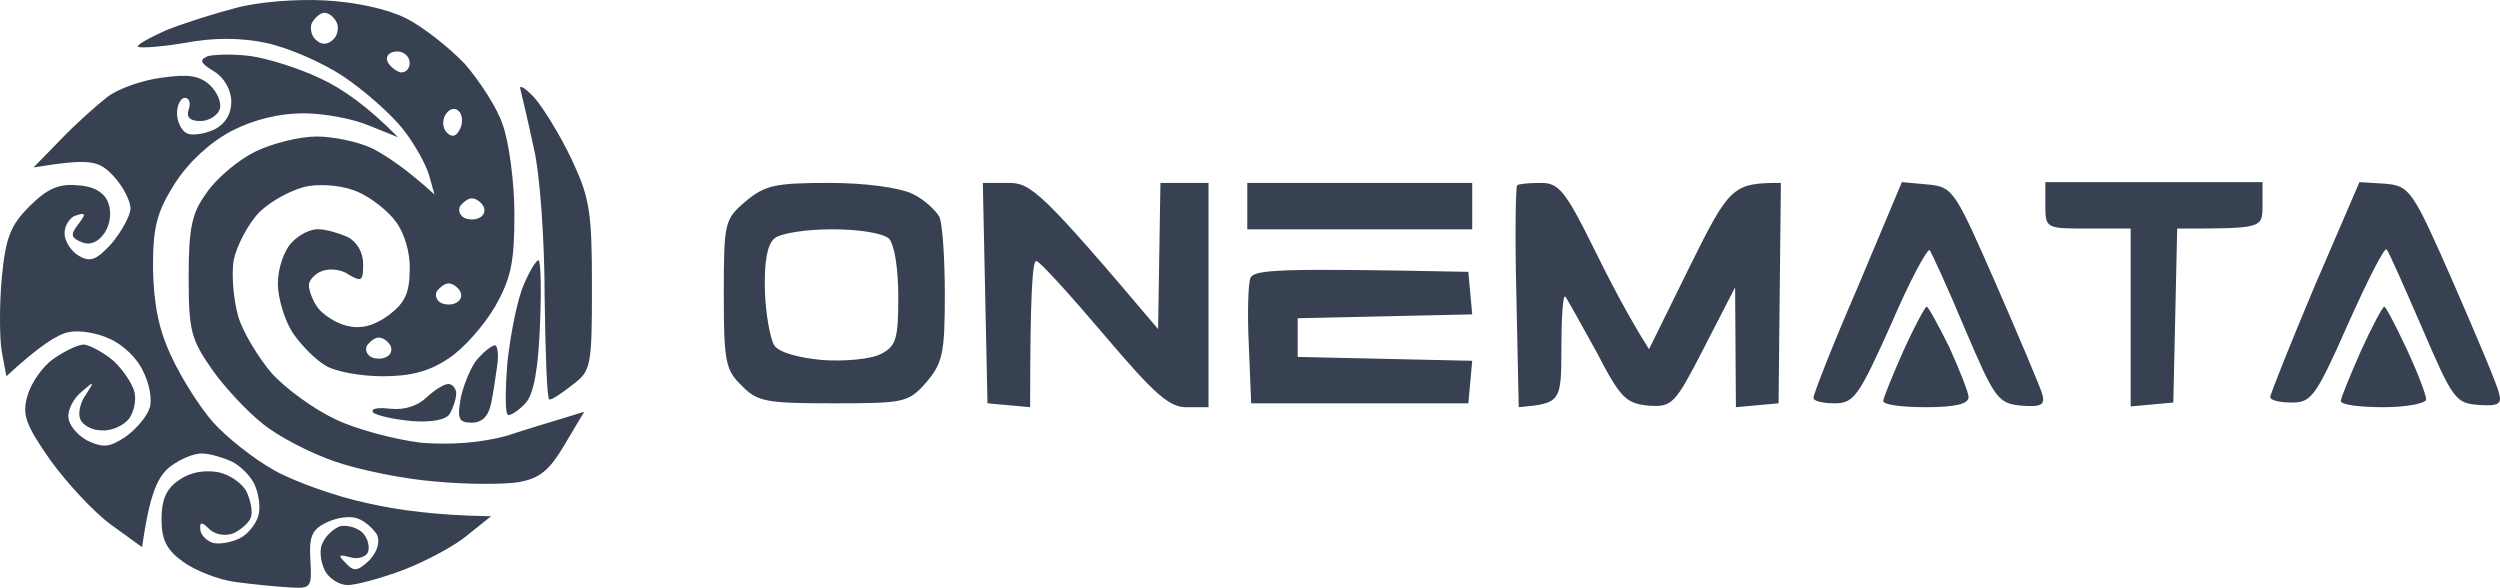 <svg width="170" height="40" viewBox="0 0 170 40" fill="none" xmlns="http://www.w3.org/2000/svg">
<path fill-rule="evenodd" clip-rule="evenodd" d="M22.058 0.027C24.167 0.132 26.329 0.605 27.595 1.236C28.756 1.815 30.549 3.235 31.603 4.339C32.605 5.496 33.818 7.337 34.188 8.494C34.609 9.651 34.979 12.385 34.979 14.541C34.979 17.802 34.768 18.906 33.66 20.852C32.922 22.114 31.498 23.745 30.496 24.376C29.177 25.27 27.912 25.585 26.013 25.585C24.536 25.585 22.849 25.27 22.216 24.902C21.53 24.534 20.528 23.534 19.948 22.693C19.368 21.851 18.893 20.274 18.893 19.274C18.893 18.275 19.315 17.013 19.843 16.487C20.317 15.961 21.161 15.541 21.689 15.593C22.163 15.593 23.06 15.856 23.64 16.119C24.273 16.435 24.695 17.171 24.695 17.96C24.695 19.117 24.589 19.169 23.745 18.696C23.271 18.328 22.427 18.223 21.899 18.433C21.425 18.591 21.003 19.064 21.003 19.38C21.003 19.748 21.267 20.484 21.636 20.957C22.005 21.431 22.901 22.009 23.64 22.167C24.536 22.377 25.433 22.167 26.435 21.431C27.543 20.589 27.859 19.906 27.859 18.328C27.912 17.224 27.49 15.804 26.91 15.067C26.382 14.331 25.222 13.437 24.378 13.069C23.482 12.648 22.058 12.491 21.003 12.648C20.001 12.806 18.524 13.595 17.68 14.384C16.889 15.172 16.098 16.698 15.887 17.697C15.729 18.696 15.887 20.431 16.204 21.536C16.52 22.588 17.575 24.323 18.471 25.375C19.421 26.427 21.372 27.847 22.849 28.53C24.273 29.214 26.91 29.898 28.65 30.108C30.707 30.266 32.711 30.108 34.451 29.635C35.875 29.161 37.668 28.635 39.725 28.004L38.407 30.213C37.352 32.001 36.719 32.527 35.242 32.79C34.24 32.948 31.656 32.948 29.547 32.737C27.49 32.58 24.378 31.949 22.743 31.37C21.056 30.792 18.841 29.635 17.839 28.793C16.837 28.004 15.255 26.322 14.411 25.112C12.987 23.061 12.829 22.483 12.829 18.854C12.829 15.488 13.04 14.489 14.041 13.122C14.674 12.175 16.151 10.913 17.311 10.334C18.471 9.756 20.37 9.283 21.53 9.283C22.691 9.283 24.431 9.651 25.38 10.124C26.277 10.597 27.648 11.491 29.547 13.227L29.177 11.912C28.966 11.176 28.175 9.756 27.384 8.757C26.593 7.757 24.747 6.127 23.323 5.181C21.899 4.234 19.579 3.235 18.102 2.919C16.362 2.551 14.463 2.551 12.565 2.919C10.983 3.182 9.559 3.287 9.401 3.182C9.242 3.077 10.086 2.604 11.246 2.078C12.407 1.604 14.569 0.921 15.993 0.553C17.47 0.132 20.159 -0.078 22.058 0.027V0.027ZM21.478 2.709C21.864 3.059 22.251 3.059 22.638 2.709C22.954 2.446 23.06 1.867 22.901 1.552C22.743 1.184 22.374 0.868 22.058 0.868C21.794 0.868 21.425 1.184 21.214 1.552C21.056 1.867 21.161 2.446 21.478 2.709ZM27.226 4.918C27.543 4.97 27.859 4.707 27.859 4.287C27.859 3.866 27.49 3.498 27.015 3.498C26.541 3.498 26.224 3.761 26.329 4.129C26.435 4.444 26.857 4.812 27.226 4.918V4.918ZM17.048 3.813C18.208 3.971 20.37 4.655 21.794 5.338C23.271 6.022 25.011 7.232 27.068 9.335L25.116 8.546C24.009 8.073 22.005 7.705 20.634 7.705C18.999 7.705 17.259 8.126 15.729 8.914C14.252 9.703 12.829 11.018 11.879 12.491C10.666 14.436 10.403 15.383 10.403 18.223C10.455 20.694 10.772 22.377 11.668 24.27C12.354 25.743 13.62 27.741 14.516 28.741C15.413 29.74 17.259 31.212 18.683 32.001C20.106 32.79 22.954 33.789 24.958 34.21C27.015 34.683 29.705 35.051 33.396 35.104L31.814 36.366C30.971 37.102 28.966 38.154 27.49 38.733C25.96 39.311 24.22 39.784 23.64 39.784C23.06 39.784 22.321 39.311 22.058 38.733C21.794 38.154 21.689 37.313 21.952 36.892C22.163 36.419 22.691 35.945 23.113 35.788C23.534 35.682 24.22 35.84 24.642 36.208C25.011 36.576 25.169 37.208 25.011 37.576C24.853 37.891 24.273 38.049 23.798 37.891C23.007 37.681 22.954 37.733 23.534 38.312C24.062 38.89 24.326 38.838 25.116 38.102C25.644 37.523 25.855 36.892 25.644 36.366C25.38 35.945 24.8 35.419 24.326 35.262C23.798 35.051 22.849 35.209 22.216 35.525C21.214 35.998 21.003 36.471 21.108 38.102C21.214 39.942 21.161 40.047 19.684 39.942C18.788 39.89 17.153 39.732 15.993 39.574C14.833 39.416 13.251 38.785 12.459 38.207C11.352 37.418 10.983 36.734 10.983 35.314C10.983 34 11.299 33.211 12.196 32.632C12.934 32.106 13.883 31.949 14.833 32.106C15.624 32.264 16.52 32.895 16.784 33.474C17.048 34.052 17.206 34.841 17.048 35.209C16.942 35.525 16.415 35.998 15.887 36.261C15.307 36.471 14.674 36.366 14.252 35.998C13.725 35.472 13.567 35.472 13.62 35.998C13.62 36.313 13.989 36.734 14.411 36.892C14.833 37.05 15.676 36.892 16.256 36.629C16.837 36.366 17.417 35.63 17.575 35.051C17.733 34.473 17.575 33.526 17.311 32.948C17.048 32.369 16.309 31.633 15.729 31.37C15.149 31.107 14.252 30.844 13.778 30.844C13.251 30.792 12.248 31.212 11.563 31.738C10.772 32.369 10.192 33.421 9.664 37.208L7.555 35.682C6.394 34.841 4.549 32.843 3.441 31.317C1.754 28.898 1.49 28.215 1.859 26.953C2.07 26.111 2.861 24.954 3.599 24.428C4.338 23.902 5.287 23.429 5.709 23.429C6.131 23.482 7.027 23.955 7.713 24.534C8.346 25.112 8.979 26.059 9.137 26.637C9.295 27.215 9.084 28.057 8.768 28.478C8.399 28.951 7.555 29.319 6.922 29.267C6.236 29.267 5.603 28.898 5.445 28.478C5.287 28.057 5.498 27.268 5.867 26.795C6.447 25.901 6.394 25.901 5.551 26.637C5.023 27.058 4.601 27.847 4.654 28.372C4.654 28.846 5.234 29.582 5.92 29.95C7.027 30.476 7.449 30.424 8.557 29.687C9.295 29.161 10.033 28.267 10.192 27.689C10.35 27.11 10.139 26.006 9.717 25.217C9.348 24.376 8.346 23.429 7.502 23.061C6.658 22.64 5.392 22.43 4.654 22.588C3.916 22.745 2.703 23.482 0.435 25.585L0.119 23.902C-0.04 22.956 -0.04 20.694 0.119 18.906C0.382 16.172 0.699 15.33 2.017 14.016C3.23 12.806 4.021 12.491 5.234 12.596C6.342 12.648 7.08 13.069 7.344 13.753C7.607 14.384 7.502 15.225 7.133 15.804C6.711 16.435 6.184 16.698 5.603 16.487C4.812 16.172 4.76 15.961 5.34 15.225C5.867 14.541 5.814 14.436 5.182 14.647C4.76 14.752 4.39 15.33 4.39 15.856C4.39 16.382 4.812 17.066 5.34 17.381C6.131 17.855 6.553 17.697 7.607 16.54C8.293 15.698 8.873 14.647 8.873 14.173C8.873 13.648 8.346 12.648 7.713 11.965C6.711 10.913 6.184 10.755 2.281 11.386L4.127 9.493C5.129 8.441 6.553 7.179 7.291 6.6C8.029 6.022 9.717 5.444 10.983 5.286C12.776 5.023 13.567 5.128 14.305 5.812C14.78 6.285 15.096 7.021 14.938 7.442C14.78 7.863 14.2 8.231 13.62 8.231C12.916 8.231 12.653 7.968 12.829 7.442C12.987 7.021 12.881 6.653 12.565 6.653C12.301 6.653 12.037 7.126 12.037 7.705C12.037 8.283 12.354 8.914 12.723 9.072C13.04 9.23 13.883 9.125 14.569 8.809C15.307 8.441 15.729 7.757 15.729 6.916C15.729 6.127 15.255 5.286 14.569 4.865C13.62 4.287 13.514 4.076 14.147 3.813C14.569 3.708 15.887 3.655 17.048 3.813V3.813ZM31.551 14.804C31.867 14.962 32.342 14.962 32.605 14.804C32.922 14.647 33.027 14.331 32.869 14.016C32.711 13.753 32.394 13.49 32.078 13.49C31.814 13.49 31.498 13.753 31.287 14.016C31.129 14.331 31.287 14.647 31.551 14.804ZM29.968 20.589C30.285 20.747 30.759 20.747 31.023 20.589C31.34 20.431 31.445 20.116 31.287 19.8C31.129 19.538 30.812 19.274 30.496 19.274C30.232 19.274 29.916 19.538 29.705 19.8C29.547 20.116 29.705 20.431 29.968 20.589ZM25.222 24.27C25.538 24.428 26.013 24.428 26.277 24.27C26.593 24.113 26.699 23.797 26.541 23.482C26.382 23.219 26.066 22.956 25.749 22.956C25.486 22.956 25.169 23.219 24.958 23.482C24.8 23.797 24.958 24.113 25.222 24.27ZM30.39 9.02C30.742 9.37 31.041 9.283 31.287 8.757C31.498 8.336 31.445 7.757 31.181 7.547C30.918 7.284 30.549 7.389 30.285 7.81C30.074 8.178 30.074 8.704 30.39 9.02ZM36.35 6.653C36.983 7.389 38.143 9.283 38.881 10.86C40.094 13.437 40.252 14.384 40.252 19.432C40.252 24.902 40.2 25.217 38.934 26.164C38.196 26.742 37.51 27.215 37.352 27.163C37.194 27.163 37.088 24.008 37.035 20.169C37.035 16.382 36.719 11.807 36.297 10.071C35.928 8.336 35.506 6.548 35.401 6.127C35.242 5.706 35.664 5.917 36.35 6.653V6.653ZM56.39 12.438C58.816 12.438 61.137 12.753 62.033 13.174C62.824 13.542 63.615 14.278 63.879 14.752C64.09 15.225 64.248 17.592 64.248 20.063C64.248 24.06 64.09 24.691 62.983 26.006C61.77 27.373 61.506 27.426 56.654 27.426C52.118 27.426 51.486 27.321 50.431 26.216C49.323 25.165 49.218 24.534 49.218 20.011C49.218 15.12 49.271 14.91 50.694 13.7C52.013 12.596 52.699 12.438 56.39 12.438V12.438ZM52.013 19.8C52.066 21.378 52.382 23.061 52.646 23.482C52.962 23.955 54.228 24.323 55.916 24.481C57.445 24.586 59.238 24.428 59.924 24.06C60.926 23.534 61.084 23.061 61.084 20.221C61.084 18.223 60.82 16.645 60.451 16.224C60.029 15.856 58.447 15.593 56.601 15.593C54.808 15.593 53.068 15.856 52.646 16.224C52.171 16.645 51.96 17.802 52.013 19.8ZM66.832 12.438H68.573C70.102 12.438 70.788 12.964 78.751 22.377L78.909 12.438H82.179V27.689H80.755C79.542 27.741 78.54 26.847 75.059 22.745C72.739 20.011 70.682 17.749 70.471 17.749C70.208 17.697 70.049 19.958 70.049 27.689L67.149 27.426L66.832 12.438ZM84.816 12.438H100.11V15.593H84.816V12.438ZM104.804 12.438C105.964 12.438 106.439 12.964 108.285 16.698C109.445 19.064 110.763 21.588 112.134 23.745L114.93 18.065C117.619 12.648 117.83 12.438 121.1 12.438L120.942 27.426L118.041 27.689L117.988 19.538L115.879 23.639C113.875 27.531 113.717 27.689 112.082 27.584C110.552 27.426 110.183 27.058 108.548 23.902C107.493 22.009 106.544 20.274 106.439 20.169C106.281 20.011 106.175 21.588 106.175 23.639C106.175 27.373 106.122 27.426 103.274 27.689L103.116 20.221C103.011 16.119 103.063 12.648 103.169 12.596C103.327 12.491 104.066 12.438 104.804 12.438V12.438ZM129.327 12.385L131.067 12.543C132.808 12.701 132.913 12.911 135.708 19.274C137.291 22.903 138.714 26.269 138.873 26.795C139.084 27.531 138.82 27.689 137.449 27.584C135.867 27.426 135.656 27.163 133.599 22.325C132.439 19.538 131.331 17.171 131.226 17.013C131.067 16.855 129.854 19.117 128.589 22.062C126.374 27.005 126.057 27.426 124.739 27.426C123.948 27.426 123.315 27.268 123.315 27.058C123.315 26.795 124.633 23.429 126.321 19.538L129.327 12.385ZM139.084 12.385H153.85V13.963C153.85 15.541 153.85 15.541 148.049 15.541L147.785 27.373L144.885 27.636V15.541H141.984C139.136 15.541 139.084 15.541 139.084 13.963V12.385ZM160.443 12.385L162.183 12.491C163.871 12.648 164.029 12.859 166.824 19.222C168.406 22.851 169.83 26.216 169.935 26.742C170.146 27.479 169.883 27.636 168.511 27.531C166.982 27.426 166.771 27.11 164.714 22.325C163.501 19.538 162.447 17.118 162.288 16.961C162.13 16.803 160.97 19.117 159.651 22.062C157.489 26.953 157.173 27.373 155.854 27.373C155.011 27.373 154.378 27.215 154.378 27.005C154.378 26.795 155.749 23.377 157.384 19.485L160.443 12.385ZM36.613 17.697C36.772 17.697 36.824 19.643 36.719 22.062C36.613 25.007 36.297 26.777 35.77 27.373C35.348 27.847 34.768 28.267 34.557 28.215C34.346 28.215 34.346 26.637 34.504 24.639C34.715 22.693 35.19 20.326 35.611 19.38C35.981 18.486 36.455 17.697 36.613 17.697V17.697ZM99.847 18.486L100.11 21.378L88.244 21.641V24.27L100.11 24.534L99.847 27.426H85.08L84.922 23.534C84.816 21.378 84.869 19.327 85.027 18.906C85.291 18.328 86.82 18.223 99.847 18.486V18.486ZM131.015 20.852C131.12 20.852 131.806 22.114 132.544 23.587C133.23 25.112 133.863 26.69 133.863 27.005C133.863 27.479 132.913 27.689 130.962 27.689C129.38 27.689 128.061 27.531 128.061 27.268C128.061 27.058 128.694 25.533 129.433 23.85C130.171 22.22 130.909 20.852 131.015 20.852ZM162.13 20.852C162.236 20.852 162.921 22.167 163.66 23.745C164.398 25.322 164.978 26.847 164.978 27.163C164.978 27.426 163.66 27.689 162.077 27.689C160.495 27.689 159.177 27.531 159.177 27.268C159.177 27.058 159.81 25.533 160.548 23.85C161.286 22.22 162.025 20.852 162.13 20.852ZM33.66 23.482C33.818 23.482 33.924 24.06 33.818 24.796C33.713 25.533 33.555 26.69 33.396 27.426C33.221 28.302 32.781 28.741 32.078 28.741C31.181 28.741 31.076 28.478 31.34 27.005C31.551 26.111 32.025 24.902 32.5 24.376C32.922 23.902 33.449 23.482 33.66 23.482ZM30.496 26.111C30.759 26.111 31.023 26.427 31.023 26.742C31.023 27.11 30.812 27.741 30.601 28.11C30.39 28.53 29.388 28.741 28.017 28.635C26.857 28.53 25.644 28.267 25.38 28.057C25.169 27.794 25.644 27.689 26.541 27.794C27.543 27.899 28.439 27.584 29.019 27.005C29.547 26.532 30.179 26.111 30.496 26.111V26.111Z" fill="#374151"/>
</svg>
